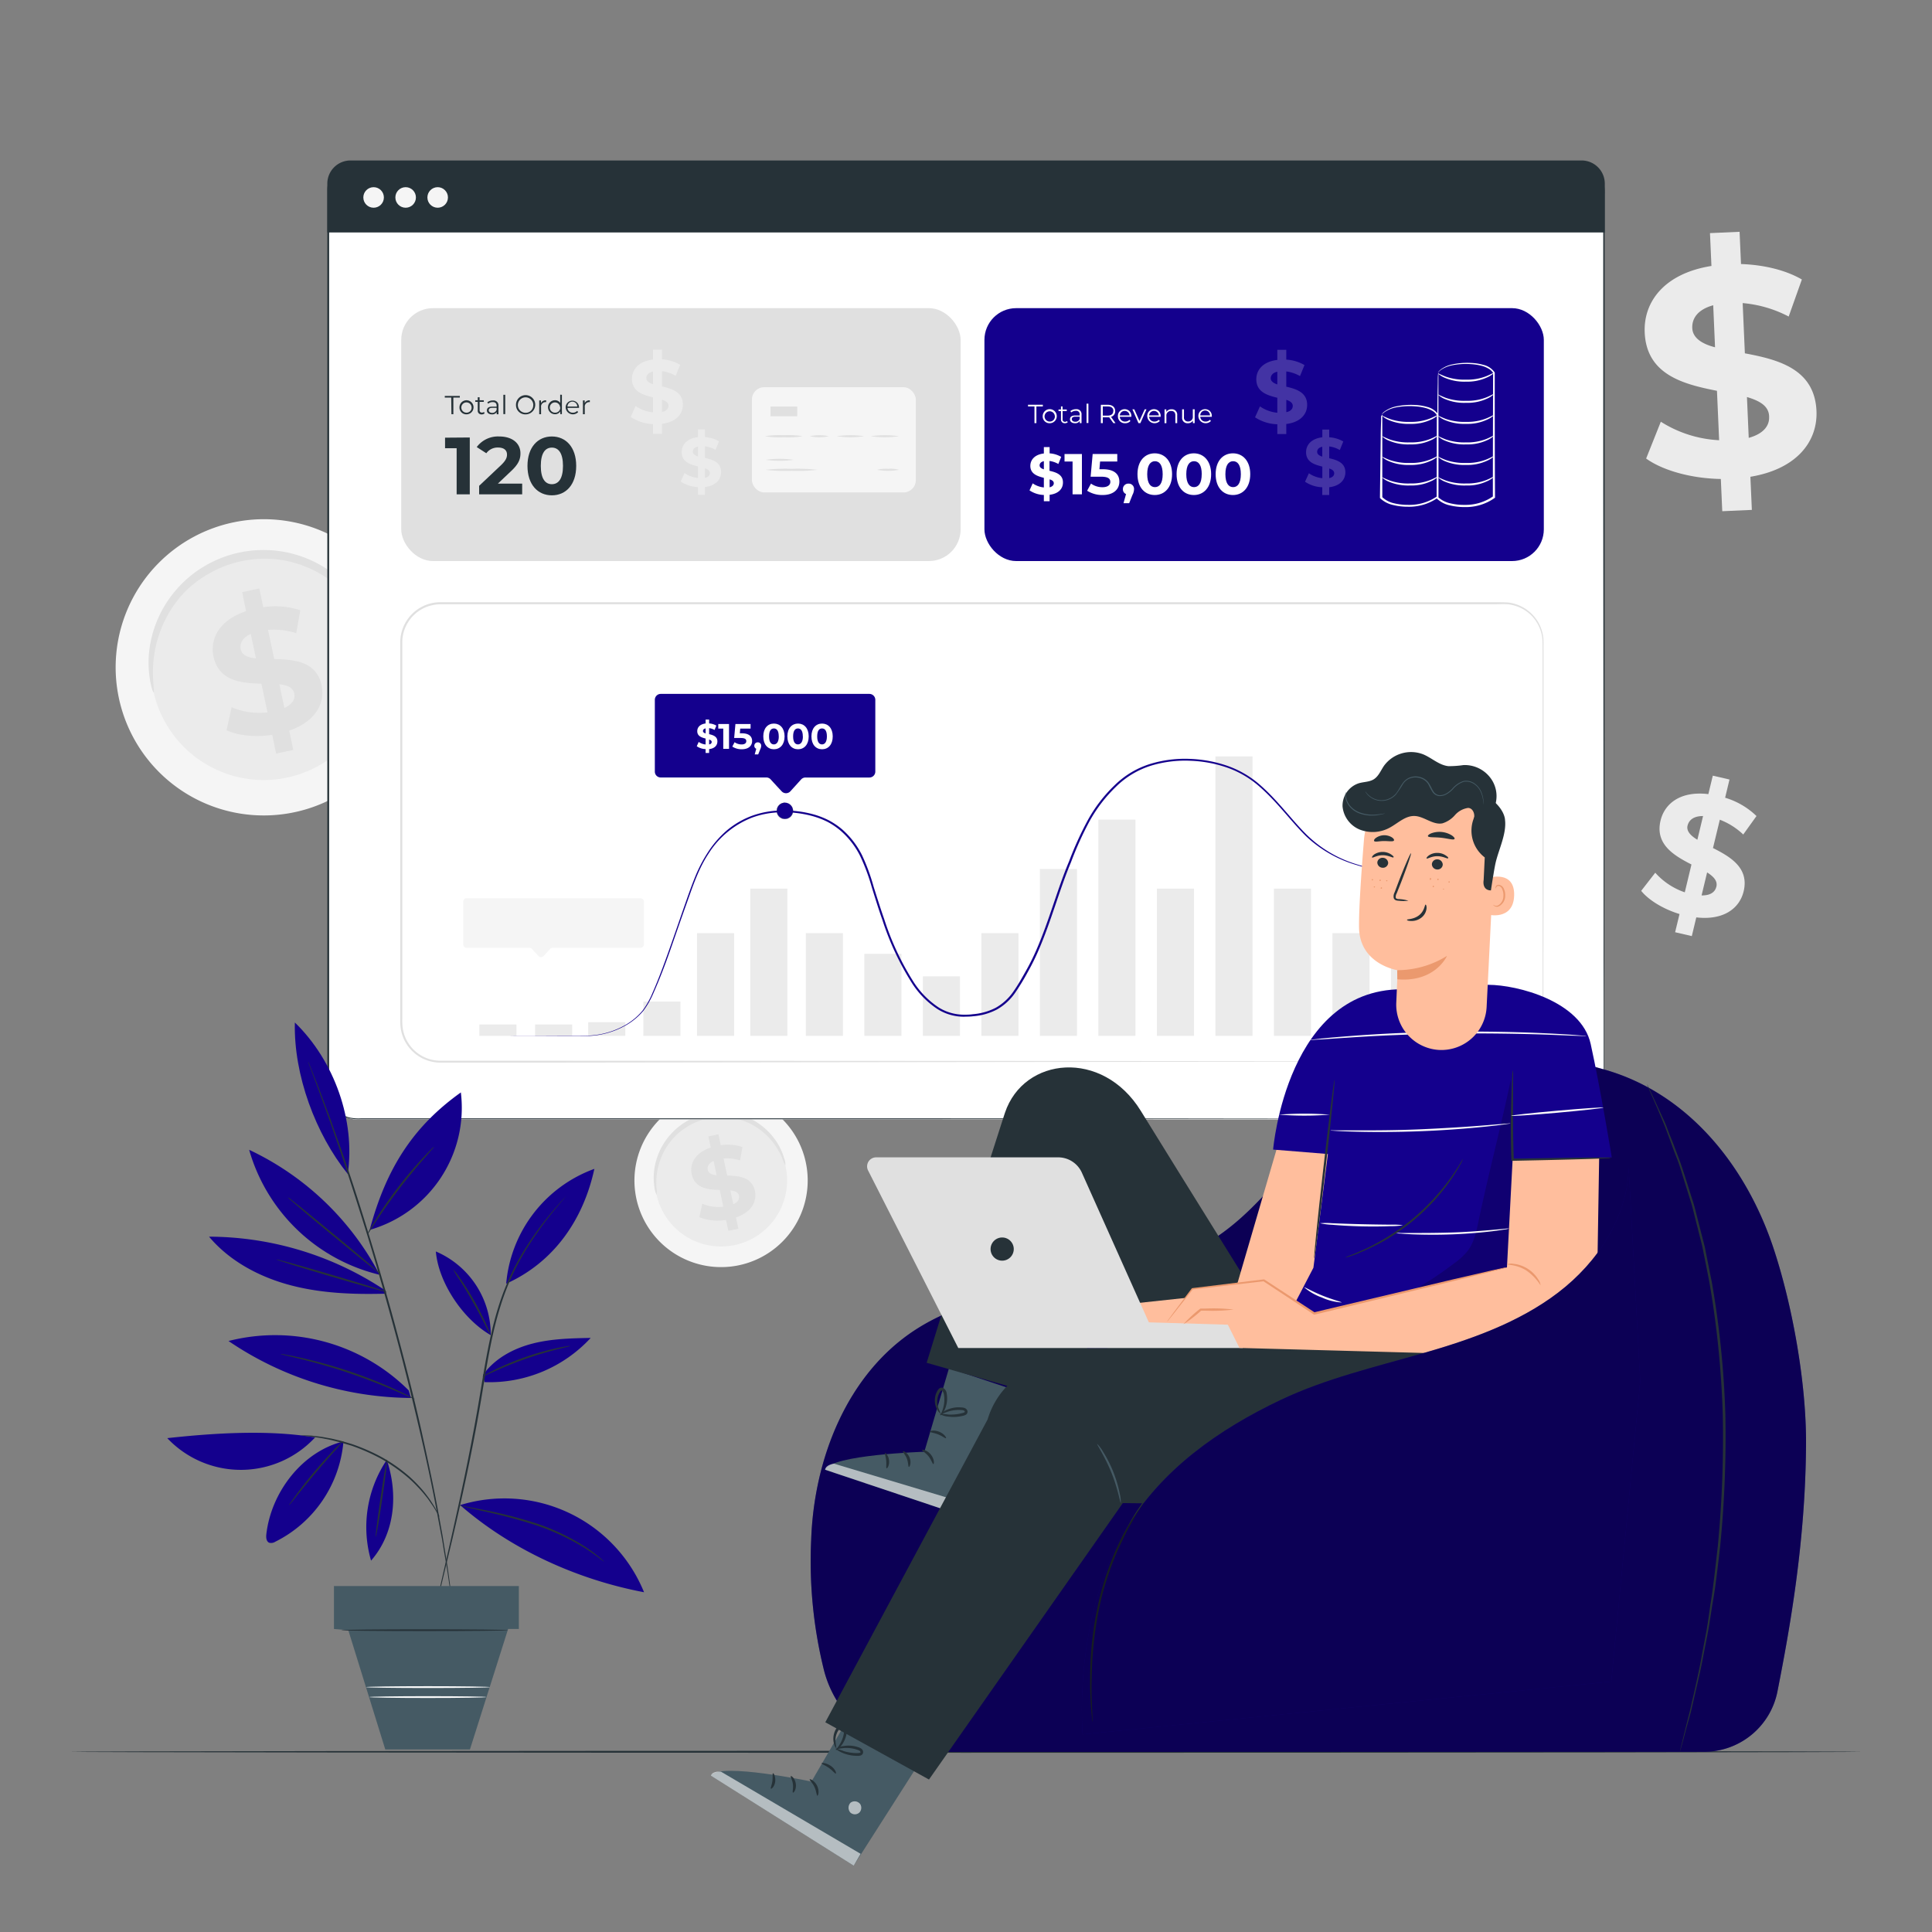 <svg xmlns="http://www.w3.org/2000/svg" viewBox="0 0 500 500"><rect x="0" y="0" width="500" height="500" fill="#808080" stroke="none"/><g id="freepik--background-complete--inject-15"><path d="M105.85,165.21a38.33,38.33,0,1,1-45-30.11A38.29,38.29,0,0,1,105.85,165.21Z" style="fill:#f5f5f5"></path><path d="M96.9,167A29.21,29.21,0,1,1,62.6,144,29.18,29.18,0,0,1,96.9,167Z" style="fill:#ebebeb"></path><path d="M96.71,166.08c-.17,0-.54-1.2-1.43-3.3a31.12,31.12,0,0,0-5-8.13,29.42,29.42,0,0,0-4.82-4.46,29.09,29.09,0,0,0-6.57-3.62A26.58,26.58,0,0,0,75,145.35a28.12,28.12,0,0,0-4.17-.67,27.81,27.81,0,0,0-4.38,0,31.25,31.25,0,0,0-4.45.66,30.43,30.43,0,0,0-4.31,1.35,29.77,29.77,0,0,0-3.92,1.94A28.11,28.11,0,0,0,50.28,151a26.07,26.07,0,0,0-3,2.78A29.29,29.29,0,0,0,43,159.94a30,30,0,0,0-2.38,6.12,30.8,30.8,0,0,0-1,9.51c.11,2.28.32,3.55.15,3.59s-.63-1.17-1-3.5a27.05,27.05,0,0,1,.31-10,29.11,29.11,0,0,1,2.27-6.58,29.61,29.61,0,0,1,4.45-6.67,28.16,28.16,0,0,1,3.12-3.05,27.85,27.85,0,0,1,3.7-2.66,29.76,29.76,0,0,1,4.22-2.13,29.84,29.84,0,0,1,9.45-2.17,30.88,30.88,0,0,1,4.72.07,29.64,29.64,0,0,1,4.49.78,28.59,28.59,0,0,1,4.13,1.38,29.09,29.09,0,0,1,11.85,9,27.13,27.13,0,0,1,4.63,8.83C96.76,164.74,96.84,166.05,96.71,166.08Z" style="fill:#e0e0e0"></path><path d="M74.85,189.08l1.05,5-4.44.94-1-4.84c-4.45.67-9,.19-11.82-1.21l1.3-5.94a18.25,18.25,0,0,0,9.29,1.33l-1.58-7.42c-5.18-.15-11-.63-12.39-7-1-4.71,1.56-9.48,8.42-11.76l-1-4.94,4.44-.94,1,4.84a20.53,20.53,0,0,1,9.6.8l-1.06,5.94a18.66,18.66,0,0,0-7.29-.87l1.6,7.55c5.18.11,11,.61,12.28,6.87C84.18,182,81.65,186.75,74.85,189.08Zm-8.61-18.7-1.34-6.31c-2.24,1-2.9,2.52-2.59,4S64.15,170.17,66.24,170.38Zm9.91,9.09c-.33-1.56-1.79-2.13-3.85-2.39l1.3,6.13C75.72,182.25,76.46,180.89,76.15,179.47Z" style="fill:#e0e0e0"></path><path d="M208.6,301.12a22.42,22.42,0,1,1-26.32-17.61A22.39,22.39,0,0,1,208.6,301.12Z" style="fill:#f5f5f5"></path><path d="M203.37,302.16a17.09,17.09,0,1,1-20.06-13.43A17.06,17.06,0,0,1,203.37,302.16Z" style="fill:#ebebeb"></path><path d="M203.26,301.63a10.17,10.17,0,0,1-.84-1.93,18.21,18.21,0,0,0-2.94-4.75,17.89,17.89,0,0,0-2.82-2.61,17.08,17.08,0,0,0-3.85-2.12,16.09,16.09,0,0,0-2.26-.71,15.14,15.14,0,0,0-2.44-.39,15.61,15.61,0,0,0-2.56,0,18,18,0,0,0-2.61.38,18.94,18.94,0,0,0-2.52.79,16.85,16.85,0,0,0-2.29,1.14,16.37,16.37,0,0,0-3.75,3,16.68,16.68,0,0,0-2.54,3.58,17.73,17.73,0,0,0-1.4,3.58,18.37,18.37,0,0,0-.57,5.56,10.12,10.12,0,0,1,.09,2.1,4.89,4.89,0,0,1-.59-2,15.88,15.88,0,0,1,.17-5.84,17.83,17.83,0,0,1,1.33-3.85,17.49,17.49,0,0,1,2.61-3.9,17.06,17.06,0,0,1,1.82-1.78,17.37,17.37,0,0,1,2.17-1.56,17.69,17.69,0,0,1,2.46-1.24,19,19,0,0,1,2.71-.86,18.44,18.44,0,0,1,2.82-.41,16.91,16.91,0,0,1,2.76,0,17.87,17.87,0,0,1,5.05,1.26,17.78,17.78,0,0,1,4,2.38,17.33,17.33,0,0,1,2.87,2.88,15.76,15.76,0,0,1,2.71,5.17A4.86,4.86,0,0,1,203.26,301.63Z" style="fill:#e0e0e0"></path><path d="M190.47,315.08l.62,2.91-2.6.55-.6-2.83A12.61,12.61,0,0,1,181,315l.75-3.48a10.79,10.79,0,0,0,5.44.78l-.92-4.34c-3-.09-6.46-.37-7.25-4.09-.59-2.75.91-5.54,4.92-6.88l-.61-2.89,2.6-.55.6,2.83a12.06,12.06,0,0,1,5.61.47l-.62,3.47a11.11,11.11,0,0,0-4.26-.51l.93,4.42c3,.07,6.41.36,7.19,4C195.93,311,194.45,313.72,190.47,315.08Zm-5-10.94-.79-3.69c-1.31.61-1.69,1.48-1.51,2.34S184.22,304,185.44,304.14Zm5.8,5.32c-.2-.91-1.05-1.24-2.26-1.4l.77,3.59C191,311.09,191.41,310.29,191.24,309.46Z" style="fill:#e0e0e0"></path><path d="M439,237.42l-1.16,4.84-4.32-1,1.14-4.71c-4.21-1.28-8-3.61-9.92-6l3.64-4.69a18,18,0,0,0,7.64,5.07l1.73-7.2c-4.51-2.32-9.47-5.2-8-11.37,1.1-4.57,5.37-7.7,12.37-6.84l1.15-4.78,4.32,1-1.13,4.71a19.9,19.9,0,0,1,8.12,4.74l-3.43,4.78a18.24,18.24,0,0,0-6.06-3.83l-1.77,7.33c4.52,2.28,9.4,5.14,7.93,11.22C450.17,235.14,446,238.23,439,237.42Zm.28-20.1,1.47-6.13c-2.41,0-3.62,1-4,2.43S437.51,216.26,439.27,217.32Zm4.91,12.18c.37-1.51-.69-2.63-2.39-3.72l-1.43,5.95C442.63,231.77,443.85,230.88,444.18,229.5Z" style="fill:#ebebeb"></path><path d="M453,123.39l.38,8.57-7.66.34-.37-8.34c-7.6-.13-15-2.18-19.33-5.29l3.8-9.53a31,31,0,0,0,15.09,4.79l-.56-12.79c-8.59-1.69-18.21-4.11-18.7-15.06-.36-8.11,5.23-15.34,17.27-17.25l-.38-8.5,7.66-.34.37,8.34c5.76.21,11.42,1.49,15.75,4l-3.41,9.59A31.41,31.41,0,0,0,451,78.44l.57,13c8.59,1.61,18,4,18.53,14.83C470.48,114.25,465,121.4,453,123.39Zm-9.15-33.51L443.38,79c-4,1.1-5.53,3.39-5.42,5.92S440.44,89,443.86,89.88Zm14,17.87c-.11-2.68-2.4-4-5.74-5l.46,10.57C456.36,112.27,458,110.2,457.84,107.75Z" style="fill:#ebebeb"></path></g><g id="freepik--Floor--inject-15"><path d="M482,453.36c0,.14-103.87.26-232,.26s-232-.12-232-.26,103.85-.26,232-.26S482,453.22,482,453.36Z" style="fill:#263238"></path></g><g id="freepik--Screen--inject-15"><rect x="84.94" y="42.03" width="330.17" height="247.68" rx="7.21" style="fill:#fff"></rect><path d="M407.9,289.71a7.24,7.24,0,0,0,5.67-2.83,7.25,7.25,0,0,0,1.49-4.67c0-7.62,0-18.85-.05-33.31,0-28.93-.05-70.79-.09-122.51q0-19.4,0-40.6,0-10.59,0-21.59V50.28a10,10,0,0,0-.22-2.74,7,7,0,0,0-3.2-4.3,6.85,6.85,0,0,0-2.6-.91,26.45,26.45,0,0,0-2.83-.08H314.66l-222.48,0a7,7,0,0,0-6,3.32,6.81,6.81,0,0,0-1,3.36c0,1.21,0,2.45,0,3.67v43.7q0,28.83,0,56.77c0,37.22,0,73.12,0,107.32v12.74c0,2.11,0,4.22,0,6.31,0,1.05,0,2.1,0,3.14a7,7,0,0,0,.7,2.92,7,7,0,0,0,4.51,3.7,11.19,11.19,0,0,0,3,.23h15.33l47.13,0,84.6,0,122.51.08,33.31.05,8.66,0c1.95,0,2.95,0,2.95,0l-2.95,0-8.66,0-33.31,0-122.51.09-84.6,0H93.41a12,12,0,0,1-3.14-.25,7.46,7.46,0,0,1-5.56-7.06v-22.2c0-34.2,0-70.1,0-107.32V52.65c0-1.23,0-2.44,0-3.69a7.43,7.43,0,0,1,1.09-3.61,7.52,7.52,0,0,1,6.4-3.58l222.48,0,50,0H406a23.46,23.46,0,0,1,2.89.08,7.35,7.35,0,0,1,2.76,1,7.42,7.42,0,0,1,3.4,4.56,10.63,10.63,0,0,1,.23,2.85V64.2q0,11,0,21.59,0,21.18,0,40.6c0,51.72-.06,93.58-.08,122.51,0,14.46,0,25.69,0,33.31a7.28,7.28,0,0,1-4.38,6.93,7.66,7.66,0,0,1-2.14.55Z" style="fill:#263238"></path><rect x="254.77" y="79.75" width="144.77" height="65.45" rx="8.21" style="fill:#14008D"></rect><g style="opacity:0.2"><path d="M332.89,109.73v2.6h-2.32V109.8A11.08,11.08,0,0,1,324.8,108l1.28-2.83a9.36,9.36,0,0,0,4.49,1.65v-3.88c-2.57-.62-5.44-1.48-5.44-4.79,0-2.46,1.78-4.57,5.44-5V90.54h2.32v2.53a10.54,10.54,0,0,1,4.71,1.41l-1.16,2.85a9.58,9.58,0,0,0-3.55-1.2v3.94c2.57.6,5.4,1.46,5.4,4.72C338.29,107.21,336.53,109.29,332.89,109.73Zm-2.32-10.24V96.2c-1.23.27-1.71,1-1.71,1.71S329.55,99.16,330.57,99.49Zm4,5.58c0-.81-.67-1.25-1.67-1.6v3.2C334.05,106.42,334.56,105.81,334.56,105.07Z" style="fill:#fff"></path></g><g style="opacity:0.2"><path d="M344,126.1v2h-1.8v-2a8.51,8.51,0,0,1-4.46-1.43l1-2.19a7.25,7.25,0,0,0,3.48,1.27v-3c-2-.49-4.21-1.15-4.21-3.72,0-1.9,1.38-3.53,4.21-3.86v-2H344v2a8,8,0,0,1,3.64,1.09l-.9,2.21a7.14,7.14,0,0,0-2.74-.93v3.05c2,.46,4.18,1.13,4.18,3.66C348.18,124.14,346.82,125.76,344,126.1Zm-1.8-7.93v-2.55c-.95.21-1.32.73-1.32,1.33S341.41,117.92,342.2,118.17Zm3.09,4.32c0-.63-.52-1-1.29-1.24v2.48C344.9,123.53,345.29,123.07,345.29,122.49Z" style="fill:#fff"></path></g><path d="M357.74,107.33a1.86,1.86,0,0,1,0,.41c0,.31,0,.7,0,1.18,0,1.08,0,2.56,0,4.41v15.49l0-.15a6.45,6.45,0,0,0,3,1.57,15.68,15.68,0,0,0,3.73.42,12.51,12.51,0,0,0,7.47-2.23l-.09.2v0c0-7.93,0-15.27,0-21.28l0,.08a3.23,3.23,0,0,0-1.15-1.11,7.83,7.83,0,0,0-1.49-.65,13.59,13.59,0,0,0-3-.51,18.72,18.72,0,0,0-4.92.27,8.09,8.09,0,0,0-2.9,1.17,6.25,6.25,0,0,0-.63.54c-.12.14-.18.22-.19.21a2.26,2.26,0,0,1,.74-.85,7.76,7.76,0,0,1,2.93-1.31,18.77,18.77,0,0,1,5-.38,13.48,13.48,0,0,1,3.08.49,4.83,4.83,0,0,1,2.91,2l0,0v0c0,6,0,13.35,0,21.28v.14l-.09.07a12.88,12.88,0,0,1-7.81,2.35,15.32,15.32,0,0,1-3.85-.46,6.88,6.88,0,0,1-3.3-1.75l-.05-.05v-.1c.08-6.32.15-11.68.2-15.53,0-1.84.07-3.32.1-4.4,0-.47,0-.85,0-1.15A2.38,2.38,0,0,1,357.74,107.33Z" style="fill:#fff"></path><path d="M372.2,107.37a6.16,6.16,0,0,1-1.9,1.25,12,12,0,0,1-5.37,1.08,12.89,12.89,0,0,1-5.4-.94,6.14,6.14,0,0,1-1.93-1.2c0-.08.79.37,2.07.86a14.56,14.56,0,0,0,5.26.76,13.27,13.27,0,0,0,5.22-.9C371.42,107.76,372.15,107.29,372.2,107.37Z" style="fill:#fff"></path><path d="M372.2,112.68a6.06,6.06,0,0,1-1.9,1.26,12,12,0,0,1-5.37,1.07,12.73,12.73,0,0,1-5.4-.94,5.74,5.74,0,0,1-1.93-1.2c0-.08.79.37,2.07.86a14.56,14.56,0,0,0,5.26.76,13.29,13.29,0,0,0,5.22-.89C371.42,113.07,372.15,112.61,372.2,112.68Z" style="fill:#fff"></path><path d="M372.2,118a6.16,6.16,0,0,1-1.9,1.25,12.08,12.08,0,0,1-5.37,1.08,12.89,12.89,0,0,1-5.4-.94,6.14,6.14,0,0,1-1.93-1.2c0-.08.79.37,2.07.86a14.78,14.78,0,0,0,5.26.76,13.27,13.27,0,0,0,5.22-.9C371.42,118.39,372.15,117.92,372.2,118Z" style="fill:#fff"></path><path d="M372.2,123.31a6,6,0,0,1-1.9,1.25,11.81,11.81,0,0,1-5.37,1.08,12.89,12.89,0,0,1-5.4-.94,5.93,5.93,0,0,1-1.93-1.2c0-.08.79.37,2.07.86a14.56,14.56,0,0,0,5.26.76,13.47,13.47,0,0,0,5.22-.89C371.42,123.7,372.15,123.24,372.2,123.31Z" style="fill:#fff"></path><path d="M372.26,96.44a2.69,2.69,0,0,1,0,.62q0,.68,0,1.8c0,1.61,0,3.88,0,6.71v23.25l-.06-.15a6.67,6.67,0,0,0,3.11,1.58,14.9,14.9,0,0,0,3.74.41,12.46,12.46,0,0,0,7.39-2.23l-.09.2v0c0-12.42.05-23.73.06-32.17l0,.07a3.09,3.09,0,0,0-1.19-1.13,6.93,6.93,0,0,0-1.51-.66,13.91,13.91,0,0,0-3-.5,18.11,18.11,0,0,0-4.92.3,7.82,7.82,0,0,0-2.86,1.18,3.91,3.91,0,0,0-.6.53c-.13.13-.18.21-.19.21s0-.1.14-.25a3.59,3.59,0,0,1,.59-.58,7.42,7.42,0,0,1,2.87-1.3,18.14,18.14,0,0,1,5-.4,13.61,13.61,0,0,1,3.1.48,4.89,4.89,0,0,1,3,2v.08c0,8.44,0,19.75.07,32.17v.14l-.09.07a12.94,12.94,0,0,1-7.73,2.36,16.12,16.12,0,0,1-3.87-.44,6.93,6.93,0,0,1-3.37-1.77l-.05-.06v-.1c.08-9.42.15-17.51.2-23.29,0-2.83.08-5.09.1-6.7,0-.74,0-1.33.05-1.78A3.28,3.28,0,0,1,372.26,96.44Z" style="fill:#fff"></path><path d="M386.72,107.37a6.16,6.16,0,0,1-1.9,1.25,11.92,11.92,0,0,1-5.37,1.08,12.89,12.89,0,0,1-5.4-.94,6.14,6.14,0,0,1-1.93-1.2c0-.08.79.37,2.07.86a14.56,14.56,0,0,0,5.26.76,13.27,13.27,0,0,0,5.22-.9C385.94,107.76,386.67,107.29,386.72,107.37Z" style="fill:#fff"></path><path d="M386.72,112.68a6.06,6.06,0,0,1-1.9,1.26,11.92,11.92,0,0,1-5.37,1.07,12.73,12.73,0,0,1-5.4-.94,5.74,5.74,0,0,1-1.93-1.2c0-.08.79.37,2.07.86a14.56,14.56,0,0,0,5.26.76,13.29,13.29,0,0,0,5.22-.89C385.94,113.07,386.67,112.61,386.72,112.68Z" style="fill:#fff"></path><path d="M386.72,101.92a6.06,6.06,0,0,1-1.9,1.26,11.92,11.92,0,0,1-5.37,1.07,12.73,12.73,0,0,1-5.4-.94,5.93,5.93,0,0,1-1.93-1.2c0-.08.79.37,2.07.86a14.56,14.56,0,0,0,5.26.76,13.29,13.29,0,0,0,5.22-.89C385.94,102.31,386.67,101.85,386.72,101.92Z" style="fill:#fff"></path><path d="M386.72,96.44a6.16,6.16,0,0,1-1.9,1.25,12.05,12.05,0,0,1-5.37,1.08,12.89,12.89,0,0,1-5.4-.94,6.14,6.14,0,0,1-1.93-1.2c0-.08.79.36,2.07.85a14.54,14.54,0,0,0,5.26.77,13.27,13.27,0,0,0,5.22-.9C385.94,96.83,386.67,96.36,386.72,96.44Z" style="fill:#fff"></path><path d="M386.72,118a6.16,6.16,0,0,1-1.9,1.25,12.05,12.05,0,0,1-5.37,1.08,12.89,12.89,0,0,1-5.4-.94,6.14,6.14,0,0,1-1.93-1.2c0-.08.79.37,2.07.86a14.78,14.78,0,0,0,5.26.76,13.27,13.27,0,0,0,5.22-.9C385.94,118.39,386.67,117.92,386.72,118Z" style="fill:#fff"></path><path d="M386.72,123.31a6,6,0,0,1-1.9,1.25,11.78,11.78,0,0,1-5.37,1.08,12.89,12.89,0,0,1-5.4-.94,5.93,5.93,0,0,1-1.93-1.2c0-.08.79.37,2.07.86a14.56,14.56,0,0,0,5.26.76,13.47,13.47,0,0,0,5.22-.89C385.94,123.7,386.67,123.24,386.72,123.31Z" style="fill:#fff"></path><rect x="103.84" y="79.75" width="144.77" height="65.45" rx="8.22" style="fill:#e0e0e0"></rect><path d="M171.32,109.68v2.6H169v-2.53a11,11,0,0,1-5.77-1.85l1.27-2.83a9.33,9.33,0,0,0,4.5,1.64v-3.87c-2.57-.62-5.45-1.48-5.45-4.79,0-2.46,1.79-4.57,5.45-5V90.49h2.32V93a10.46,10.46,0,0,1,4.7,1.41l-1.16,2.85a9.3,9.3,0,0,0-3.54-1.2V100c2.57.6,5.4,1.46,5.4,4.72C176.72,107.16,175,109.24,171.32,109.68ZM169,99.44V96.15c-1.23.27-1.72.95-1.72,1.71S168,99.11,169,99.44Zm4,5.58c0-.81-.68-1.25-1.67-1.6v3.2C172.48,106.37,173,105.76,173,105Z" style="fill:#ebebeb"></path><path d="M182.43,126.05v2h-1.8v-2a8.55,8.55,0,0,1-4.47-1.43l1-2.19a7.25,7.25,0,0,0,3.48,1.27v-3c-2-.48-4.22-1.14-4.22-3.71,0-1.9,1.39-3.53,4.22-3.86v-2h1.8v2a8,8,0,0,1,3.64,1.09l-.9,2.21a7.19,7.19,0,0,0-2.74-.93v3c2,.46,4.18,1.13,4.18,3.66C186.61,124.09,185.24,125.71,182.43,126.05Zm-1.8-7.93v-2.55c-.95.21-1.33.73-1.33,1.33S179.84,117.87,180.63,118.12Zm3.09,4.32c0-.63-.52-1-1.29-1.24v2.48C183.32,123.48,183.72,123,183.72,122.44Z" style="fill:#ebebeb"></path><path d="M116.78,102.89h-1.67v-.43H119v.43h-1.67v4.31h-.5Z" style="fill:#263238"></path><path d="M118.91,105.42a1.82,1.82,0,1,1,1.82,1.81A1.76,1.76,0,0,1,118.91,105.42Zm3.14,0a1.33,1.33,0,1,0-1.32,1.38A1.3,1.3,0,0,0,122.05,105.42Z" style="fill:#263238"></path><path d="M125.4,107a1.16,1.16,0,0,1-.76.25.94.94,0,0,1-1-1V104H123v-.41h.64v-.78h.48v.78h1.09V104h-1.09v2.13a.57.57,0,0,0,.62.65.83.83,0,0,0,.53-.18Z" style="fill:#263238"></path><path d="M129,105v2.21h-.46v-.56a1.34,1.34,0,0,1-1.23.59c-.8,0-1.3-.42-1.3-1s.35-1,1.38-1h1.13V105c0-.61-.35-.94-1-.94a1.81,1.81,0,0,0-1.19.42l-.21-.36a2.22,2.22,0,0,1,1.45-.48A1.26,1.26,0,0,1,129,105Zm-.48,1.14v-.59h-1.12c-.69,0-.91.28-.91.64s.33.67.9.67A1.15,1.15,0,0,0,128.48,106.13Z" style="fill:#263238"></path><path d="M130.27,102.17h.48v5h-.48Z" style="fill:#263238"></path><path d="M133.54,104.83a2.49,2.49,0,1,1,2.5,2.41A2.39,2.39,0,0,1,133.54,104.83Zm4.48,0a2,2,0,1,0-2,2A1.93,1.93,0,0,0,138,104.83Z" style="fill:#263238"></path><path d="M141.34,103.61v.46h-.11a1.15,1.15,0,0,0-1.2,1.31v1.82h-.48v-3.57H140v.7A1.33,1.33,0,0,1,141.34,103.61Z" style="fill:#263238"></path><path d="M145.42,102.17v5H145v-.71a1.54,1.54,0,0,1-1.37.74,1.81,1.81,0,0,1,0-3.62,1.54,1.54,0,0,1,1.35.7v-2.14Zm-.47,3.25a1.33,1.33,0,1,0-1.32,1.38A1.3,1.3,0,0,0,145,105.42Z" style="fill:#263238"></path><path d="M149.87,105.56h-3a1.31,1.31,0,0,0,1.4,1.24,1.41,1.41,0,0,0,1.09-.46l.27.31a1.88,1.88,0,0,1-3.24-1.23,1.73,1.73,0,1,1,3.46,0Zm-3-.35h2.52a1.26,1.26,0,0,0-2.52,0Z" style="fill:#263238"></path><path d="M152.65,103.61v.46h-.11a1.15,1.15,0,0,0-1.2,1.31v1.82h-.48v-3.57h.46v.7A1.33,1.33,0,0,1,152.65,103.61Z" style="fill:#263238"></path><path d="M121.58,113.22v14.71h-3.4V116h-3v-2.73Z" style="fill:#263238"></path><path d="M135.14,125.16v2.77H124v-2.2l5.68-5.36c1.3-1.25,1.53-2,1.53-2.72,0-1.15-.8-1.83-2.35-1.83a3.61,3.61,0,0,0-3,1.48l-2.48-1.6a6.84,6.84,0,0,1,5.84-2.74c3.28,0,5.47,1.69,5.47,4.36,0,1.43-.4,2.73-2.46,4.64l-3.38,3.2Z" style="fill:#263238"></path><path d="M136.51,120.58c0-4.86,2.69-7.62,6.31-7.62s6.3,2.76,6.3,7.62-2.67,7.61-6.3,7.61S136.51,125.43,136.51,120.58Zm9.19,0c0-3.35-1.18-4.74-2.88-4.74s-2.86,1.39-2.86,4.74,1.17,4.73,2.86,4.73S145.7,123.92,145.7,120.58Z" style="fill:#263238"></path><rect x="194.6" y="100.21" width="42.41" height="27.23" rx="3.17" style="fill:#f5f5f5"></rect><rect x="199.41" y="105.22" width="6.91" height="2.51" style="fill:#e0e0e0"></rect><path d="M207.76,112.89a22.32,22.32,0,0,1-4.89.27,22.45,22.45,0,0,1-4.9-.27,23.66,23.66,0,0,1,4.9-.26A23.52,23.52,0,0,1,207.76,112.89Z" style="fill:#e0e0e0"></path><path d="M214.46,112.89a11.21,11.21,0,0,1-4.89,0,11.63,11.63,0,0,1,4.89,0Z" style="fill:#e0e0e0"></path><path d="M232.67,112.89a24.87,24.87,0,0,1-7.31,0,25.82,25.82,0,0,1,7.31,0Z" style="fill:#e0e0e0"></path><path d="M223.63,112.89a23.21,23.21,0,0,1-7.06,0,24.09,24.09,0,0,1,7.06,0Z" style="fill:#e0e0e0"></path><path d="M205.39,119a25.26,25.26,0,0,1-7.23,0,25.26,25.26,0,0,1,7.23,0Z" style="fill:#e0e0e0"></path><path d="M211.53,121.59a42.37,42.37,0,0,1-6.69.26,42.19,42.19,0,0,1-6.68-.26,43.67,43.67,0,0,1,6.68-.26A43.86,43.86,0,0,1,211.53,121.59Z" style="fill:#e0e0e0"></path><path d="M232.67,121.59a15.48,15.48,0,0,1-5.65,0,8,8,0,0,1,2.82-.26A8,8,0,0,1,232.67,121.59Z" style="fill:#e0e0e0"></path><path d="M267.72,105.19h-1.67v-.44h3.84v.44h-1.67v4.31h-.5Z" style="fill:#fff"></path><path d="M269.85,107.71a1.82,1.82,0,1,1,1.82,1.82A1.76,1.76,0,0,1,269.85,107.71Zm3.14,0a1.33,1.33,0,1,0-1.32,1.39A1.3,1.3,0,0,0,273,107.71Z" style="fill:#fff"></path><path d="M276.33,109.28a1.13,1.13,0,0,1-.75.25.94.94,0,0,1-1-1v-2.15h-.64v-.41h.64v-.78H275v.78h1.08v.41H275v2.13a.57.57,0,0,0,.62.65.74.74,0,0,0,.52-.19Z" style="fill:#fff"></path><path d="M279.9,107.29v2.21h-.46v-.56a1.34,1.34,0,0,1-1.23.59c-.81,0-1.3-.42-1.3-1s.35-1,1.37-1h1.14v-.21a.88.88,0,0,0-1-1,1.85,1.85,0,0,0-1.19.42l-.22-.35a2.25,2.25,0,0,1,1.45-.49A1.28,1.28,0,0,1,279.9,107.29Zm-.48,1.14v-.59H278.3c-.69,0-.92.27-.92.64s.33.67.9.67A1.15,1.15,0,0,0,279.42,108.43Z" style="fill:#fff"></path><path d="M281.2,104.47h.48v5h-.48Z" style="fill:#fff"></path><path d="M288.14,109.5,287.06,108l-.38,0H285.4v1.51h-.5v-4.75h1.78c1.2,0,1.93.61,1.93,1.63a1.47,1.47,0,0,1-1.08,1.49l1.16,1.63Zm0-3.12c0-.76-.5-1.19-1.45-1.19H285.4v2.37h1.26C287.61,107.56,288.11,107.12,288.11,106.38Z" style="fill:#fff"></path><path d="M292.8,107.86h-3a1.31,1.31,0,0,0,1.4,1.24,1.41,1.41,0,0,0,1.09-.46l.27.31a1.74,1.74,0,0,1-1.37.58,1.77,1.77,0,0,1-1.87-1.82,1.72,1.72,0,0,1,1.74-1.81,1.7,1.7,0,0,1,1.73,1.81S292.8,107.81,292.8,107.86Zm-3-.36h2.53a1.27,1.27,0,0,0-2.53,0Z" style="fill:#fff"></path><path d="M296.71,105.93l-1.58,3.57h-.5l-1.57-3.57h.5l1.33,3,1.35-3Z" style="fill:#fff"></path><path d="M300.39,107.86h-3a1.32,1.32,0,0,0,1.4,1.24,1.39,1.39,0,0,0,1.09-.46l.28.31a1.89,1.89,0,0,1-3.25-1.24,1.72,1.72,0,0,1,1.74-1.81,1.7,1.7,0,0,1,1.73,1.81S300.39,107.81,300.39,107.86Zm-3-.36h2.53a1.27,1.27,0,0,0-2.53,0Z" style="fill:#fff"></path><path d="M304.66,107.43v2.07h-.48v-2c0-.76-.39-1.14-1.07-1.14a1.17,1.17,0,0,0-1.25,1.29v1.87h-.48v-3.57h.46v.66a1.52,1.52,0,0,1,1.36-.69A1.37,1.37,0,0,1,304.66,107.43Z" style="fill:#fff"></path><path d="M309.18,105.93v3.57h-.46v-.65a1.43,1.43,0,0,1-1.28.68,1.38,1.38,0,0,1-1.51-1.53v-2.07h.48v2a1,1,0,0,0,1.07,1.15,1.17,1.17,0,0,0,1.22-1.3v-1.87Z" style="fill:#fff"></path><path d="M313.63,107.86h-3a1.31,1.31,0,0,0,1.4,1.24,1.41,1.41,0,0,0,1.09-.46l.27.31a1.89,1.89,0,0,1-3.25-1.24,1.72,1.72,0,0,1,1.75-1.81,1.69,1.69,0,0,1,1.72,1.81Zm-3-.36h2.52a1.26,1.26,0,0,0-2.52,0Z" style="fill:#fff"></path><path d="M271.64,128.05v1.67h-1.49V128.1a7.09,7.09,0,0,1-3.71-1.19l.82-1.82a6.13,6.13,0,0,0,2.89,1.06v-2.49c-1.65-.41-3.5-1-3.5-3.09,0-1.58,1.15-2.94,3.5-3.21v-1.65h1.49v1.62a6.78,6.78,0,0,1,3,.91l-.74,1.84a6.23,6.23,0,0,0-2.29-.78v2.54c1.66.38,3.48.94,3.48,3C275.12,126.43,274,127.77,271.64,128.05Zm-1.49-6.59v-2.11c-.79.18-1.1.61-1.1,1.1S269.5,121.26,270.15,121.46Zm2.57,3.6c0-.52-.43-.81-1.08-1v2.06C272.39,125.92,272.72,125.53,272.72,125.06Z" style="fill:#fff"></path><path d="M280,117.5v10.43h-2.42v-8.49h-2.08V117.5Z" style="fill:#fff"></path><path d="M289.69,124.65c0,1.85-1.36,3.46-4.34,3.46a7.28,7.28,0,0,1-4-1.11l1-1.85a5,5,0,0,0,3,.94c1.21,0,2-.51,2-1.36s-.54-1.36-2.43-1.36h-2.67l.53-5.87h6.37v1.94H284.7l-.17,2h.85C288.47,121.42,289.69,122.81,289.69,124.65Z" style="fill:#fff"></path><path d="M293.49,126.59a3.39,3.39,0,0,1-.41,1.49l-.85,2.15h-1.47l.66-2.37a1.29,1.29,0,0,1-.81-1.27,1.39,1.39,0,0,1,1.45-1.43A1.37,1.37,0,0,1,293.49,126.59Z" style="fill:#fff"></path><path d="M294.38,122.72c0-3.45,1.91-5.4,4.47-5.4s4.48,2,4.48,5.4-1.9,5.39-4.48,5.39S294.38,126.16,294.38,122.72Zm6.52,0c0-2.37-.84-3.36-2-3.36s-2,1-2,3.36.83,3.35,2,3.35S300.9,125.09,300.9,122.72Z" style="fill:#fff"></path><path d="M304.5,122.72c0-3.45,1.91-5.4,4.47-5.4s4.47,2,4.47,5.4-1.89,5.39-4.47,5.39S304.5,126.16,304.5,122.72Zm6.51,0c0-2.37-.83-3.36-2-3.36s-2,1-2,3.36.84,3.35,2,3.35S311,125.09,311,122.72Z" style="fill:#fff"></path><path d="M314.61,122.72c0-3.45,1.91-5.4,4.48-5.4s4.47,2,4.47,5.4-1.89,5.39-4.47,5.39S314.61,126.16,314.61,122.72Zm6.52,0c0-2.37-.83-3.36-2-3.36s-2,1-2,3.36.84,3.35,2,3.35S321.13,125.09,321.13,122.72Z" style="fill:#fff"></path><path d="M389.14,274.77l.53,0a10.08,10.08,0,0,0,1.54-.2,10,10,0,0,0,8-9.35c.06-.91,0-1.86,0-2.85q0-5.93,0-13.63c0-10.26,0-22.81,0-37.38q0-10.92,0-23.34,0-6.19,0-12.74,0-3.27,0-6.63c0-1.11,0-2.25-.05-3.35a10.11,10.11,0,0,0-.9-3.22,9.84,9.84,0,0,0-4.71-4.75,10.11,10.11,0,0,0-3.32-.94c-1.16-.09-2.37,0-3.56,0H340.65l-68.86,0-157.78,0a10.05,10.05,0,0,0-4.89,1.28,9.93,9.93,0,0,0-3.6,3.51,9.79,9.79,0,0,0-1.41,4.82c0,1.72,0,3.46,0,5.18q0,10.36,0,20.59V263.7a15.23,15.23,0,0,0,.11,2.35,9.72,9.72,0,0,0,1.71,4.28,9.8,9.8,0,0,0,7.86,4.18h27.77l128.87.06,86.88.08,23.62.05,6.14,0,2.09,0-2.09,0-6.14,0-23.62.05-86.88.08L141.54,275H113.76a10.32,10.32,0,0,1-4.64-1.2,10.53,10.53,0,0,1-3.62-3.18,10.17,10.17,0,0,1-1.79-4.5,14.07,14.07,0,0,1-.12-2.42v-2.4q0-4.82,0-9.67V171.16c0-1.73,0-3.45,0-5.2a10.27,10.27,0,0,1,1.48-5.06,10.42,10.42,0,0,1,8.94-5.05l157.78,0,68.86,0h45.92c1.2,0,2.38,0,3.59.06a10.42,10.42,0,0,1,8.34,5.91,10.58,10.58,0,0,1,.92,3.34c.09,1.16,0,2.27.05,3.39v6.63q0,6.54,0,12.74,0,12.41,0,23.34c0,14.57,0,27.12-.05,37.38q0,7.7,0,13.63c0,1,0,1.94,0,2.85a10.54,10.54,0,0,1-.48,2.58,10.39,10.39,0,0,1-2.32,3.88,10.29,10.29,0,0,1-5.31,2.94,11.38,11.38,0,0,1-1.56.18Z" style="fill:#e0e0e0"></path><rect x="194.17" y="229.97" width="9.6" height="38.11" style="fill:#ebebeb"></rect><rect x="208.55" y="241.5" width="9.6" height="26.58" style="fill:#ebebeb"></rect><rect x="180.39" y="241.5" width="9.6" height="26.58" style="fill:#ebebeb"></rect><rect x="152.23" y="264.54" width="9.6" height="3.54" style="fill:#ebebeb"></rect><rect x="166.5" y="259.2" width="9.6" height="8.88" style="fill:#ebebeb"></rect><rect x="138.48" y="265.13" width="9.6" height="2.95" style="fill:#ebebeb"></rect><rect x="124.06" y="265.13" width="9.6" height="2.95" style="fill:#ebebeb"></rect><rect x="223.69" y="246.85" width="9.6" height="21.23" style="fill:#ebebeb"></rect><rect x="238.84" y="252.68" width="9.6" height="15.4" style="fill:#ebebeb"></rect><rect x="253.98" y="241.5" width="9.6" height="26.58" style="fill:#ebebeb"></rect><rect x="269.12" y="224.9" width="9.6" height="43.18" style="fill:#ebebeb"></rect><rect x="284.26" y="212.12" width="9.6" height="55.96" style="fill:#ebebeb"></rect><rect x="299.41" y="229.97" width="9.6" height="38.11" style="fill:#ebebeb"></rect><rect x="314.55" y="195.76" width="9.6" height="72.32" style="fill:#ebebeb"></rect><rect x="329.69" y="229.97" width="9.6" height="38.11" style="fill:#ebebeb"></rect><rect x="344.83" y="241.5" width="9.6" height="26.58" style="fill:#ebebeb"></rect><rect x="359.98" y="246.49" width="9.6" height="21.59" style="fill:#ebebeb"></rect><rect x="375.12" y="252.68" width="9.6" height="15.4" style="fill:#ebebeb"></rect><path d="M132,268.08l.94,0,2.77,0,10.64,0H150a29.07,29.07,0,0,0,4-.21,20.75,20.75,0,0,0,8.5-3,16.36,16.36,0,0,0,3.78-3.31,21.37,21.37,0,0,0,2.62-4.68c1.5-3.4,2.86-7.09,4.25-11s2.78-8,4.27-12.25c.75-2.13,1.51-4.3,2.39-6.48a37.58,37.58,0,0,1,3.28-6.4A26.32,26.32,0,0,1,188,215a22,22,0,0,1,6.63-3.88,23.23,23.23,0,0,1,7.8-1.37,28.93,28.93,0,0,1,8.07,1,21.27,21.27,0,0,1,3.88,1.49,19.55,19.55,0,0,1,3.51,2.35,21.87,21.87,0,0,1,5.21,6.75,51.44,51.44,0,0,1,3,8.16c.88,2.78,1.76,5.59,2.74,8.39a70.48,70.48,0,0,0,7.65,16.32,22.38,22.38,0,0,0,6.38,6.48,12.27,12.27,0,0,0,4.24,1.68,12.52,12.52,0,0,0,2.29.23c.78,0,1.56,0,2.33-.12a15.61,15.61,0,0,0,6-1.69,13.85,13.85,0,0,0,4.55-4.2c1.21-1.71,2.22-3.55,3.25-5.36a60,60,0,0,0,2.76-5.57c3.28-7.57,5.32-15.46,8.38-22.74a85.89,85.89,0,0,1,4.83-10.62,37.65,37.65,0,0,1,6.88-9,23.43,23.43,0,0,1,4.37-3.4,23,23,0,0,1,5-2.22,30.86,30.86,0,0,1,10.43-1.27,33.27,33.27,0,0,1,9.87,1.93,25.6,25.6,0,0,1,8.2,4.93c4.69,4.14,8.09,9,12,12.84a31.54,31.54,0,0,0,13,7.61,54.08,54.08,0,0,0,12.47,2.38h0l17.57.06,4.53,0c1,0,1.54,0,1.54,0l-1.54,0-4.53,0-17.57.06h0a54.08,54.08,0,0,1-12.56-2.33A32,32,0,0,1,338,216.4c-3.92-3.87-7.34-8.71-12-12.79a25.37,25.37,0,0,0-8.09-4.84,32.44,32.44,0,0,0-9.74-1.88,30.37,30.37,0,0,0-10.27,1.26,22.5,22.5,0,0,0-9.15,5.52,37.75,37.75,0,0,0-6.79,8.88,85.9,85.9,0,0,0-4.78,10.57c-3.05,7.26-5.08,15.13-8.38,22.76a59.54,59.54,0,0,1-2.77,5.61,60.51,60.51,0,0,1-3.29,5.41,14.27,14.27,0,0,1-4.72,4.35,15.93,15.93,0,0,1-6.23,1.76c-.79.11-1.59.08-2.38.12a12.83,12.83,0,0,1-2.39-.24,12.7,12.7,0,0,1-4.41-1.75,22.7,22.7,0,0,1-6.54-6.63,71.26,71.26,0,0,1-7.71-16.44c-1-2.81-1.86-5.63-2.73-8.41a51.79,51.79,0,0,0-3-8.08,21.23,21.23,0,0,0-5.09-6.6,18.55,18.55,0,0,0-3.41-2.3,21,21,0,0,0-3.79-1.46,28.24,28.24,0,0,0-7.94-1,22.77,22.77,0,0,0-7.64,1.33,23.34,23.34,0,0,0-11.34,9.29c-2.66,4-4.13,8.55-5.65,12.78s-2.93,8.35-4.3,12.25-2.78,7.58-4.3,11a21.93,21.93,0,0,1-2.68,4.74,16.76,16.76,0,0,1-3.87,3.36,21.15,21.15,0,0,1-8.61,3,28.25,28.25,0,0,1-4,.18H146.3l-10.64-.05-2.77,0C132.27,268.1,132,268.08,132,268.08Z" style="fill:#14008D"></path><path d="M225,179.58H171a1.53,1.53,0,0,0-1.53,1.53v18.57a1.52,1.52,0,0,0,1.53,1.53h27.32a1.52,1.52,0,0,1,1.13.5c.86.95,2,2.18,2.84,3.08a1.54,1.54,0,0,0,2.26,0l2.78-3.07a1.52,1.52,0,0,1,1.13-.5H225a1.53,1.53,0,0,0,1.53-1.53V181.11A1.54,1.54,0,0,0,225,179.58Z" style="fill:#14008D"></path><path d="M165.78,232.46h-45a.91.91,0,0,0-.91.91v11a.91.91,0,0,0,.91.91H137a.89.89,0,0,1,.67.3c.51.56,1.19,1.3,1.69,1.83a.91.91,0,0,0,1.34,0l1.66-1.82a.89.89,0,0,1,.67-.3h22.71a.91.91,0,0,0,.91-.91v-11A.91.91,0,0,0,165.78,232.46Z" style="fill:#f5f5f5"></path><path d="M205.23,209.83a2.1,2.1,0,1,1-2.1-2.1A2.1,2.1,0,0,1,205.23,209.83Z" style="fill:#14008D"></path><path d="M203.13,212a2.13,2.13,0,1,1,2.13-2.13A2.14,2.14,0,0,1,203.13,212Zm0-4.21a2.08,2.08,0,1,0,2.08,2.08A2.08,2.08,0,0,0,203.13,207.75Z" style="fill:#263238"></path><path d="M183.52,193.87v1h-.91v-1a4.35,4.35,0,0,1-2.29-.74l.5-1.12a3.78,3.78,0,0,0,1.79.66v-1.54c-1-.25-2.16-.59-2.16-1.9,0-1,.7-1.81,2.16-2v-1h.91v1a4,4,0,0,1,1.87.56l-.46,1.13a3.64,3.64,0,0,0-1.41-.48V190c1,.24,2.14.58,2.14,1.87C185.66,192.87,185,193.7,183.52,193.87Zm-.91-4.06v-1.3c-.49.11-.68.37-.68.68S182.2,189.68,182.61,189.81Zm1.58,2.21c0-.32-.27-.49-.67-.63v1.27C184,192.56,184.19,192.32,184.19,192Z" style="fill:#fff"></path><path d="M188.67,187.37v6.43h-1.49v-5.24h-1.29v-1.19Z" style="fill:#fff"></path><path d="M194.65,191.78c0,1.14-.84,2.13-2.68,2.13a4.46,4.46,0,0,1-2.45-.69l.59-1.14a3.09,3.09,0,0,0,1.83.58c.74,0,1.2-.31,1.2-.84s-.33-.83-1.5-.83H190l.33-3.62h3.92v1.19h-2.68l-.1,1.22H192C193.89,189.78,194.65,190.64,194.65,191.78Z" style="fill:#fff"></path><path d="M197,193a2.18,2.18,0,0,1-.25.92l-.53,1.32h-.9l.4-1.46a.8.8,0,0,1-.5-.78.86.86,0,0,1,.9-.88A.85.85,0,0,1,197,193Z" style="fill:#fff"></path><path d="M197.54,190.58c0-2.12,1.17-3.32,2.75-3.32s2.76,1.2,2.76,3.32-1.17,3.33-2.76,3.33S197.54,192.7,197.54,190.58Zm4,0c0-1.46-.51-2.06-1.26-2.06s-1.25.6-1.25,2.06.52,2.07,1.25,2.07S201.55,192,201.55,190.58Z" style="fill:#fff"></path><path d="M203.77,190.58c0-2.12,1.18-3.32,2.76-3.32s2.76,1.2,2.76,3.32-1.17,3.33-2.76,3.33S203.77,192.7,203.77,190.58Zm4,0c0-1.46-.52-2.06-1.26-2.06s-1.25.6-1.25,2.06.51,2.07,1.25,2.07S207.79,192,207.79,190.58Z" style="fill:#fff"></path><path d="M210,190.58c0-2.12,1.17-3.32,2.75-3.32s2.76,1.2,2.76,3.32-1.17,3.33-2.76,3.33S210,192.7,210,190.58Zm4,0c0-1.46-.51-2.06-1.26-2.06s-1.25.6-1.25,2.06.52,2.07,1.25,2.07S214,192,214,190.58Z" style="fill:#fff"></path><path d="M90.68,41.53H409.32a6,6,0,0,1,6,6V60.16a0,0,0,0,1,0,0H84.71a0,0,0,0,1,0,0V47.5A6,6,0,0,1,90.68,41.53Z" style="fill:#263238"></path><circle cx="96.69" cy="51.1" r="2.66" style="fill:#f5f5f5"></circle><circle cx="104.98" cy="51.1" r="2.66" style="fill:#f5f5f5"></circle><circle cx="113.27" cy="51.1" r="2.66" style="fill:#f5f5f5"></circle></g><g id="freepik--Character--inject-15"><path d="M440.86,453.36A19.35,19.35,0,0,0,460,437.76c3.18-16.14,7.27-38.72,7.4-64.08.08-15.55-3.4-35.24-8.21-50-7-21.6-22.06-40.63-43.9-46.86-28.37-8.1-38.64-5-58.76,5.56-21.88,11.47-27.8,33-50.58,42.58-22.11,9.29-48.78,6.12-68.94,19.12-17.73,11.44-26.38,33.41-27.08,54.5a117.13,117.13,0,0,0,3.23,33.33c2.75,11.51,13.14,21.38,25,21.48Z" style="fill:#14008D"></path><g style="opacity:0.4"><path d="M440.86,453.36A19.35,19.35,0,0,0,460,437.76c3.18-16.14,7.27-38.72,7.4-64.08.08-15.55-3.4-35.24-8.21-50-7-21.6-22.06-40.63-43.9-46.86-28.37-8.1-38.64-5-58.76,5.56-21.88,11.47-27.8,33-50.58,42.58-22.11,9.29-48.78,6.12-68.94,19.12-17.73,11.44-26.38,33.41-27.08,54.5a117.13,117.13,0,0,0,3.23,33.33c2.75,11.51,13.14,21.38,25,21.48Z"></path></g><path d="M426.28,280.64a2.69,2.69,0,0,1,.21.4c.14.3.33.7.58,1.21.51,1.1,1.23,2.67,2.16,4.67l1.55,3.38c.56,1.25,1,2.64,1.63,4.12s1.18,3.07,1.83,4.74,1.25,3.49,1.86,5.39,1.24,3.91,1.9,6c.36,1,.63,2.12.91,3.22s.57,2.21.86,3.35l.89,3.48c.15.58.31,1.18.46,1.77s.25,1.22.37,1.83c.5,2.46,1,5,1.52,7.58A242.12,242.12,0,0,1,446.52,366a288.39,288.39,0,0,1-1.36,34.35c-.63,5.25-1.14,10.25-2,14.88-.37,2.32-.68,4.57-1.07,6.71s-.81,4.2-1.19,6.16c-.71,3.94-1.58,7.45-2.28,10.54-.36,1.55-.69,3-1,4.31l-1,3.6c-.58,2.13-1,3.8-1.34,5l-.37,1.29a1.93,1.93,0,0,1-.14.43,2.67,2.67,0,0,1,.09-.45c.07-.32.18-.75.31-1.3.29-1.17.7-2.85,1.23-5,.27-1.08.58-2.29.91-3.6s.61-2.77,1-4.32c.67-3.1,1.51-6.61,2.19-10.55q.56-2.94,1.16-6.15c.37-2.15.67-4.4,1-6.71.78-4.63,1.27-9.63,1.89-14.86a292.28,292.28,0,0,0,1.3-34.29,244.58,244.58,0,0,0-3.45-34.11q-.75-3.89-1.49-7.56l-.36-1.82-.45-1.78c-.3-1.17-.59-2.33-.88-3.47s-.57-2.25-.84-3.35-.54-2.18-.89-3.21l-1.87-6c-.58-1.9-1.13-3.72-1.81-5.39s-1.23-3.27-1.78-4.75-1.05-2.88-1.58-4.13L429,287c-.88-2-1.57-3.6-2.06-4.71l-.52-1.23A1.94,1.94,0,0,1,426.28,280.64Z" style="fill:#263238"></path><path d="M239.86,453.2l-18.92,29.63-37-23.36c2.45-3.39,26.06,1.6,26.06,1.6l11.35-19.48Z" style="fill:#455a64"></path><g style="opacity:0.6"><path d="M222.47,466.69a1.79,1.79,0,0,1-.05,2.38,1.71,1.71,0,0,1-2.36,0,1.89,1.89,0,0,1,.06-2.53,1.78,1.78,0,0,1,2.45.3" style="fill:#fff"></path></g><g style="opacity:0.6"><path d="M220.94,482.83l1.79-3.06-36.12-21.25s-2.1-.32-2.65,1Z" style="fill:#fff"></path></g><path d="M209.54,460.5c-.11.19.74.84,1.26,2s.52,2.2.73,2.23.6-1.18-.05-2.55S209.6,460.31,209.54,460.5Z" style="fill:#263238"></path><path d="M204.65,459.66c-.15.15.43.95.56,2.1s-.2,2.07,0,2.17.94-.84.75-2.27S204.76,459.49,204.65,459.66Z" style="fill:#263238"></path><path d="M199.51,462.91c.14.14,1-.6,1.12-1.89s-.43-2.21-.6-2.1,0,1-.13,2S199.34,462.78,199.51,462.91Z" style="fill:#263238"></path><path d="M212.62,456.35c0,.21.95.49,1.93,1.2s1.57,1.54,1.76,1.44-.16-1.22-1.33-2S212.62,456.15,212.62,456.35Z" style="fill:#263238"></path><path d="M216.27,452.52c-.05.07.59.63,1.86,1.16a9.72,9.72,0,0,0,2.31.63,10.79,10.79,0,0,0,1.42.1,2.52,2.52,0,0,0,.83-.08.93.93,0,0,0,.69-.91,1.16,1.16,0,0,0-.53-.91,2.88,2.88,0,0,0-.75-.34,7.8,7.8,0,0,0-3.82-.29,3.69,3.69,0,0,0-2,.81c0,.12.82-.19,2.11-.29a8.8,8.8,0,0,1,2.24.11,8.06,8.06,0,0,1,1.27.35c.46.14.79.35.78.59s0,.12-.17.18a2.62,2.62,0,0,1-.61.06c-.46,0-.91,0-1.33-.06a12,12,0,0,1-2.23-.45A14.85,14.85,0,0,0,216.27,452.52Z" style="fill:#263238"></path><path d="M216.34,452.93c0,.06.81-.36,1.62-1.48a7.2,7.2,0,0,0,1-2.19,7.79,7.79,0,0,0,.24-1.42,1.82,1.82,0,0,0-.6-1.68,1,1,0,0,0-1.1,0,3.07,3.07,0,0,0-.61.56,5.06,5.06,0,0,0-1.21,3.66c.12,1.42.73,2.11.79,2.06a20.54,20.54,0,0,1-.27-2.07,5,5,0,0,1,.52-2.11,4.23,4.23,0,0,1,.71-1c.3-.36.65-.58.77-.45s.31.61.27,1a6.69,6.69,0,0,1-.18,1.29,7.64,7.64,0,0,1-.81,2.07C216.88,452.28,216.26,452.84,216.34,452.93Z" style="fill:#263238"></path><path d="M266.33,361,255,394.25l-41.47-13.89c1.57-3.88,25.69-4.65,25.69-4.65l6.38-21.62Z" style="fill:#455a64"></path><g style="opacity:0.6"><path d="M252.64,378.21a1.79,1.79,0,0,1,.53,2.32,1.71,1.71,0,0,1-2.3.54,1.88,1.88,0,0,1-.55-2.46,1.78,1.78,0,0,1,2.46-.3" style="fill:#fff"></path></g><g style="opacity:0.6"><path d="M255,394.25l1-3.4L215.87,378.8s-2.12.18-2.34,1.56Z" style="fill:#fff"></path></g><path d="M238.61,375.27c-.06.21.93.64,1.7,1.62s1,2,1.24,2,.3-1.29-.66-2.47S238.63,375.07,238.61,375.27Z" style="fill:#263238"></path><path d="M233.66,375.61c-.11.18.65.82,1.05,1.91s.3,2.06.5,2.12.72-1.05.2-2.39S233.73,375.42,233.66,375.61Z" style="fill:#263238"></path><path d="M229.45,380c.17.11.79-.81.64-2.09s-1-2-1.09-1.91.25.93.35,2S229.25,379.91,229.45,380Z" style="fill:#263238"></path><path d="M240.62,370.51c0,.21,1,.24,2.16.7s1.89,1.12,2.05,1-.45-1.15-1.77-1.68S240.57,370.31,240.62,370.51Z" style="fill:#263238"></path><path d="M243.25,365.92a4.19,4.19,0,0,0,2.08.68,9.35,9.35,0,0,0,2.4.06,10.46,10.46,0,0,0,1.4-.23,2.74,2.74,0,0,0,.8-.28.93.93,0,0,0,.45-1,1.23,1.23,0,0,0-.73-.76,3,3,0,0,0-.82-.15,8.62,8.62,0,0,0-1.44,0,7.8,7.8,0,0,0-2.33.62c-1.26.57-1.85,1.21-1.79,1.28s.75-.38,2-.79a9.22,9.22,0,0,1,2.2-.43,8.3,8.3,0,0,1,1.31,0c.48,0,.86.15.9.38s0,.12-.12.22a2.17,2.17,0,0,1-.58.2,11.22,11.22,0,0,1-1.31.26,12.07,12.07,0,0,1-2.26.1A14.43,14.43,0,0,0,243.25,365.92Z" style="fill:#263238"></path><path d="M243.42,366.3c.06.05.71-.54,1.22-1.83a7.2,7.2,0,0,0,.48-2.37,7.11,7.11,0,0,0-.11-1.43,1.83,1.83,0,0,0-1-1.5,1,1,0,0,0-1.06.29,3.25,3.25,0,0,0-.47.69,4.82,4.82,0,0,0-.47,1.4,4.94,4.94,0,0,0,.17,2.44c.45,1.35,1.21,1.87,1.25,1.81a18.24,18.24,0,0,1-.75-1.94,5.15,5.15,0,0,1,0-2.18,4.58,4.58,0,0,1,.44-1.18c.21-.42.5-.72.65-.62s.44.51.5.92a7.34,7.34,0,0,1,.13,1.3,8,8,0,0,1-.29,2.21C243.79,365.54,243.32,366.23,243.42,366.3Z" style="fill:#263238"></path><path d="M335,351.48s-31.21-50.09-39.77-64c-9.92-16.07-30.26-14-35.14.48,1.09-3.26-3.8,11.1-20.27,64.73l27.75,7.94,17.85-15.16,7.08,20.25Z" style="fill:#263238"></path><polygon points="330.9 295.67 319.54 334.53 277.51 339.04 277.51 346.5 339.27 347.35 347.68 296.75 330.9 295.67" style="fill:#ffbe9d"></polygon><path d="M340.91,348.86H283.54a31.57,31.57,0,0,0-23.63,10.63,21.15,21.15,0,0,0-4.32,7.87l-42,78.36,26.83,14.82L290.58,389l28,.34L381,350.37Z" style="fill:#263238"></path><path d="M283.94,373.68a8.84,8.84,0,0,1,1.48,1.95,32.17,32.17,0,0,1,2.69,5.27,33,33,0,0,1,1.68,5.66,9.36,9.36,0,0,1,.28,2.43c-.17,0-.73-3.66-2.45-7.9S283.8,373.77,283.94,373.68Z" style="fill:#455a64"></path><path d="M224.67,302.94,248,348.86h73.66l-3-6-21.34-.64L280,303.52a6.73,6.73,0,0,0-6.14-4H226.76A2.34,2.34,0,0,0,224.67,302.94Z" style="fill:#e0e0e0"></path><path d="M262.36,323.26a3,3,0,1,1-3-3A3,3,0,0,1,262.36,323.26Z" style="fill:#263238"></path><path d="M411.67,270.19c-2.45-11.09-19-15.3-26.46-15.32-10.41,0-9.47-.66-19.7,1.18l-1.35,0c-31.1-1.26-34.68,41.46-34.68,41.46l14.18,1.15h0l-3.75,29.43-10.85,20.83,59.73-.09,3.34-48.63,25-.66S414.15,281.4,411.67,270.19Z" style="fill:#14008D"></path><path d="M345.38,279.42c.16,0-.89,10.39-2.35,23.17s-2.76,23.11-2.92,23.1.89-10.39,2.35-23.17S345.22,279.4,345.38,279.42Z" style="fill:#263238"></path><g style="opacity:0.2"><path d="M391,279.42c-2.55,12.18-5.87,24.69-8.41,36.87-.55,2.59-1.13,5.27-2.71,7.38a17.26,17.26,0,0,1-3.63,3.35c-5,3.76-10.31,7.29-16.21,9.44a145.76,145.76,0,0,0,25.23-4.39,6.88,6.88,0,0,0,3.79-2,7,7,0,0,0,1.14-3.62c1.83-15.61,1.3-31.35.8-47.07"></path></g><path d="M308.5,333.6,327,331.38l13.05,8.55L390,328l1.46-27.84,22.4-.56-.53,32.68a19,19,0,0,1-19.48,18.56l-73.08-2-3.11-6.22L302,342.1Z" style="fill:#ffbe9d"></path><path d="M390,328a6.26,6.26,0,0,1-.94.29l-2.71.7-10,2.5-33.08,8-3.08.73-.12,0-.11-.07-13-8.57.17,0-18.52,2.14.12-.07-4.89,6.21-1.32,1.64a3.33,3.33,0,0,1-.49.54,4.4,4.4,0,0,1,.41-.6l1.24-1.7,4.76-6.31.05-.06h.07L327,331.11h.1l.08,0,13.06,8.54-.23,0,3.08-.74,33.13-7.85,10.05-2.32,2.74-.6A6.09,6.09,0,0,1,390,328Z" style="fill:#eb996e"></path><path d="M319.25,338.91a44.85,44.85,0,0,1-7.19.29h-1.32l.19-.07a35.2,35.2,0,0,1-4.66,3.59,33.29,33.29,0,0,1,4.29-4l.08-.07h1.42A44.85,44.85,0,0,1,319.25,338.91Z" style="fill:#eb996e"></path><path d="M398.69,332.63a13.38,13.38,0,0,0-3.64-3.8c-2.48-1.6-5-1.45-5-1.63a3,3,0,0,1,1.61-.13,8.58,8.58,0,0,1,6.44,4.05A3.08,3.08,0,0,1,398.69,332.63Z" style="fill:#eb996e"></path><path d="M417.14,299.73h0l-5.45.2c-4.6.14-11,.3-18,.44l-2.25.05h-.29v-.28c-.25-6.52-.14-12.33,0-16.5.06-2.09.14-3.76.21-4.92a10.38,10.38,0,0,1,.17-1.79,11.51,11.51,0,0,1,.05,1.8c0,1.25,0,2.9,0,4.92,0,4.17-.07,10,.2,16.46l-.3-.27,2.26,0c7-.14,13.4-.23,18-.27l5.46,0C418.43,299.51,415.14,299.65,417.14,299.73Z" style="fill:#263238"></path><path d="M378.66,299.9a9.94,9.94,0,0,1-.72,1.44c-.24.46-.54,1-.94,1.63s-.81,1.35-1.35,2.1a52.66,52.66,0,0,1-4,5.12,58.31,58.31,0,0,1-5.71,5.55,59.32,59.32,0,0,1-6.47,4.64,51.93,51.93,0,0,1-5.75,3c-.84.4-1.63.69-2.31,1s-1.28.49-1.77.64a7.94,7.94,0,0,1-1.54.45,10,10,0,0,1,1.47-.64c.48-.18,1.07-.41,1.73-.71s1.44-.61,2.26-1a58.14,58.14,0,0,0,5.65-3.1,56.31,56.31,0,0,0,12.08-10.1,59.48,59.48,0,0,0,4.06-5c.55-.74,1-1.44,1.41-2.05s.74-1.13,1-1.57A9.88,9.88,0,0,1,378.66,299.9Z" style="fill:#263238"></path><path d="M410.58,268.13a3.75,3.75,0,0,1-.73,0l-2.09-.07-7.67-.3c-6.48-.22-15.43-.39-25.31-.26s-18.83.57-25.3,1l-7.66.5-2.08.13a4,4,0,0,1-.73,0,3,3,0,0,1,.72-.11l2.07-.23c1.81-.19,4.42-.42,7.65-.67,6.47-.5,15.42-1,25.32-1.12s18.86.1,25.34.42c3.23.15,5.85.31,7.66.45l2.08.17A3.9,3.9,0,0,1,410.58,268.13Z" style="fill:#fafafa"></path><path d="M344.12,288.47a82.89,82.89,0,0,1-13.12,0,82.89,82.89,0,0,1,13.12,0Z" style="fill:#fafafa"></path><path d="M390.9,290.73a1.54,1.54,0,0,1-.46.1l-1.35.2c-1.17.16-2.86.36-5,.58-4.2.43-10,.9-16.46,1.15s-12.27.24-16.49.13c-2.11-.05-3.82-.12-5-.19l-1.35-.09a1.62,1.62,0,0,1-.47-.07,1.57,1.57,0,0,1,.47,0h1.36l5,0c4.22,0,10.05,0,16.47-.28s12.24-.66,16.44-1l5-.41,1.36-.1A1.4,1.4,0,0,1,390.9,290.73Z" style="fill:#fafafa"></path><path d="M415,286.64c0,.14-5.32.74-11.91,1.33s-11.94.94-12,.8,5.32-.74,11.91-1.32S414.94,286.5,415,286.64Z" style="fill:#fafafa"></path><path d="M363.09,317.08a16.84,16.84,0,0,1-3.14.25c-1.95.08-4.64.12-7.62.05s-5.66-.24-7.6-.41a17.67,17.67,0,0,1-3.13-.4,19.86,19.86,0,0,1,3.15,0c1.95.08,4.63.18,7.6.25s5.65.1,7.59.12A20.35,20.35,0,0,1,363.09,317.08Z" style="fill:#fafafa"></path><path d="M390.56,317.94a5,5,0,0,1-1.13.24c-.73.13-1.79.28-3.11.45-2.63.32-6.29.66-10.34.82s-7.72.1-10.37,0c-1.33-.06-2.4-.13-3.14-.2a4.55,4.55,0,0,1-1.14-.16,5.18,5.18,0,0,1,1.15,0l3.14,0c2.65,0,6.31,0,10.34-.13s7.68-.44,10.32-.67l3.13-.28A4.57,4.57,0,0,1,390.56,317.94Z" style="fill:#fafafa"></path><path d="M347.22,337.08a14.18,14.18,0,0,1-5.11-1.28,14.42,14.42,0,0,1-4.58-2.64c.09-.13,2.1,1.09,4.77,2.16S347.25,336.93,347.22,337.08Z" style="fill:#fafafa"></path><path d="M372.16,200.78h-1A18.15,18.15,0,0,0,353,217.24c-.7,8.63-1.35,18.17-1.28,22.8.14,9.59,10,11.06,10,11.06l-.37,8.51a11.74,11.74,0,0,0,11,12.11h0a11.72,11.72,0,0,0,12.39-11.15l2-40.49C387.63,210.12,382.4,201.34,372.16,200.78Z" style="fill:#ffbe9d"></path><path d="M361.59,251.08a24.35,24.35,0,0,0,12.89-3.7s-3,6.91-12.85,6.06Z" style="fill:#eb996e"></path><path d="M356.45,223.19a1.39,1.39,0,0,0,1.36,1.38,1.34,1.34,0,0,0,1.45-1.24A1.4,1.4,0,0,0,357.9,222,1.34,1.34,0,0,0,356.45,223.19Z" style="fill:#263238"></path><path d="M355.09,221.92c.17.18,1.23-.59,2.75-.59s2.62.74,2.78.56-.09-.4-.58-.75a4,4,0,0,0-4.42,0C355.16,221.52,355,221.84,355.09,221.92Z" style="fill:#263238"></path><path d="M370.57,223.64a1.4,1.4,0,0,0,1.36,1.38,1.34,1.34,0,0,0,1.45-1.24A1.4,1.4,0,0,0,372,222.4,1.34,1.34,0,0,0,370.57,223.64Z" style="fill:#263238"></path><path d="M369.21,222.17c.17.18,1.24-.59,2.75-.59s2.62.73,2.79.55-.1-.4-.59-.74a3.86,3.86,0,0,0-2.23-.66,3.72,3.72,0,0,0-2.19.69C369.28,221.77,369.12,222.09,369.21,222.17Z" style="fill:#263238"></path><path d="M364.49,233.1a10.22,10.22,0,0,0-2.46-.42c-.38,0-.75-.11-.82-.37a1.88,1.88,0,0,1,.26-1.12l1.14-2.86c1.57-4.08,2.71-7.44,2.55-7.5s-1.59,3.2-3.17,7.28c-.38,1-.74,2-1.09,2.88a2.16,2.16,0,0,0-.19,1.48,1,1,0,0,0,.63.55,2.87,2.87,0,0,0,.66.09A9.88,9.88,0,0,0,364.49,233.1Z" style="fill:#263238"></path><path d="M368.94,234.11c-.24,0-.24,1.59-1.65,2.73s-3.15,1-3.16,1.19.39.31,1.13.32a4.1,4.1,0,0,0,2.64-.9,3.46,3.46,0,0,0,1.28-2.28C369.24,234.5,369.06,234.1,368.94,234.11Z" style="fill:#263238"></path><path d="M369.55,216.4c.15.4,1.66.21,3.44.41s3.21.67,3.44.31c.11-.17-.14-.54-.72-.93a6.1,6.1,0,0,0-5.24-.55C369.82,215.89,369.49,216.21,369.55,216.4Z" style="fill:#263238"></path><path d="M355.63,217.66c.27.33,1.31,0,2.56,0s2.32.22,2.56-.13c.11-.17-.06-.51-.52-.82a3.78,3.78,0,0,0-4.13.13C355.66,217.15,355.52,217.5,355.63,217.66Z" style="fill:#263238"></path><path d="M385.3,227.18c.17-.07,6.76-2,6.56,4.59s-6.92,5-6.92,4.82S385.3,227.18,385.3,227.18Z" style="fill:#ffbe9d"></path><path d="M386.48,234.16s.11.09.31.18a1.19,1.19,0,0,0,.87,0,2.8,2.8,0,0,0,1.42-2.49,3.55,3.55,0,0,0-.28-1.65,1.32,1.32,0,0,0-.85-.9.61.61,0,0,0-.7.29c-.1.18-.06.32-.1.33s-.14-.12-.07-.39a.7.7,0,0,1,.27-.4A1,1,0,0,1,388,229a1.64,1.64,0,0,1,1.19,1,3.81,3.81,0,0,1,.35,1.84,3,3,0,0,1-1.8,2.78,1.26,1.26,0,0,1-1.06-.2C386.48,234.32,386.45,234.17,386.48,234.16Z" style="fill:#eb996e"></path><path d="M380.89,207.7l-28.07.6a12.7,12.7,0,0,1,4.13-4.65,22.34,22.34,0,0,1,12.71-4.45c4.57-.08,13.89,5.35,17.2,8.42,2.66,2.46,2.64,4.59,2.64,4.59.42,3.55-1.61,7.57-2.42,11-.42,1.8-1.23,7.22-1.23,7.22h0c-1.55,0-2.12-1.2-1.88-2.69l.28-5.84a8.71,8.71,0,0,1-2.76-10.3C381.89,211.12,382.74,208.69,380.89,207.7Z" style="fill:#263238"></path><path d="M375,228.42a.16.16,0,0,0,.19-.14.17.17,0,0,0-.12-.21.18.18,0,0,0-.2.15A.17.17,0,0,0,375,228.42Z" style="fill:#eb996e"></path><path d="M372.1,227.79a.19.19,0,0,0,.21-.17.19.19,0,0,0-.12-.23.19.19,0,0,0-.21.17A.19.19,0,0,0,372.1,227.79Z" style="fill:#eb996e"></path><path d="M370.16,227.75c.09,0,.18-.1.2-.25s0-.27-.14-.28-.18.1-.19.24S370.07,227.74,370.16,227.75Z" style="fill:#eb996e"></path><path d="M373.58,230.19c.09,0,.17-.05.16-.1s-.07-.11-.16-.11-.17.05-.17.11S373.49,230.19,373.58,230.19Z" style="fill:#eb996e"></path><path d="M370.93,229.6a.18.18,0,0,0,.18-.17.18.18,0,0,0-.15-.2.18.18,0,0,0-.18.17A.17.17,0,0,0,370.93,229.6Z" style="fill:#eb996e"></path><path d="M357.13,228a.18.18,0,1,0-.13-.21A.18.18,0,0,0,357.13,228Z" style="fill:#eb996e"></path><path d="M355.16,227.85c.09,0,.17-.08.19-.19a.17.17,0,1,0-.19.19Z" style="fill:#eb996e"></path><path d="M358.87,228.07a.17.17,0,0,0,.19-.11.14.14,0,0,0-.13-.17.17.17,0,0,0-.2.1A.17.17,0,0,0,358.87,228.07Z" style="fill:#eb996e"></path><path d="M357.41,230a.19.19,0,0,0,.23-.11.17.17,0,0,0-.07-.24.18.18,0,0,0-.23.11A.18.18,0,0,0,357.41,230Z" style="fill:#eb996e"></path><path d="M355.73,229.66a.14.14,0,0,0,.12-.17.16.16,0,0,0-.2-.09.15.15,0,0,0-.12.17A.15.15,0,0,0,355.73,229.66Z" style="fill:#eb996e"></path><path d="M387.05,208a7.82,7.82,0,0,0-1.58-7,8.31,8.31,0,0,0-6.71-3,25.84,25.84,0,0,1-3.92.28c-2.43-.26-4.3-2.15-6.55-3.07a8.67,8.67,0,0,0-10.09,2.94c-.86,1.24-1.42,2.78-2.72,3.56-1.13.68-2.56.62-3.83,1a6.1,6.1,0,0,0-4.2,6,7.2,7.2,0,0,0,4.49,6,9.17,9.17,0,0,0,7.75-.53c2.12-1.15,4-3.1,6.44-3s4.7,2.38,7.16,1.9a7,7,0,0,0,3.23-2.11,5.62,5.62,0,0,1,3.34-1.87c1.32-.08,2,1.68,1.53,2.88l5.66-3.92" style="fill:#263238"></path><path d="M353.37,204.83l0,.1c0,.06.09.15.17.26a4.17,4.17,0,0,0,.8.89,5,5,0,0,0,6.9-.4,33.59,33.59,0,0,0,1.94-2.88,4,4,0,0,1,1.36-1.2,4.15,4.15,0,0,1,1.86-.4,4.32,4.32,0,0,1,1.91.51,3.48,3.48,0,0,1,1.41,1.41,20.47,20.47,0,0,0,1,1.84,2.31,2.31,0,0,0,1.79,1.06,3.53,3.53,0,0,0,2-.55,6.82,6.82,0,0,0,1.49-1.2,6.29,6.29,0,0,1,2.78-1.93,3.62,3.62,0,0,1,2.82.65,4.69,4.69,0,0,1,1.55,1.86,7.63,7.63,0,0,1,.58,1.76c.1.5.15.9.19,1.16a1.51,1.51,0,0,0,.06.41v-.11c0-.06,0-.17,0-.3a11.15,11.15,0,0,0-.14-1.18,7.37,7.37,0,0,0-.54-1.8,5,5,0,0,0-1.57-1.95,3.8,3.8,0,0,0-3-.71,6.34,6.34,0,0,0-2.9,2,7.11,7.11,0,0,1-1.45,1.16,3.39,3.39,0,0,1-1.81.51,2.06,2.06,0,0,1-1.59-1c-.38-.54-.63-1.2-1-1.82a3.78,3.78,0,0,0-1.51-1.51,4.46,4.46,0,0,0-2-.53,4.31,4.31,0,0,0-2,.43,4.16,4.16,0,0,0-1.44,1.28c-.74,1-1.18,2.09-1.9,2.87a5,5,0,0,1-2.56,1.46,4.78,4.78,0,0,1-2.46-.11,5.09,5.09,0,0,1-1.65-.88A6.24,6.24,0,0,1,353.37,204.83Z" style="fill:#455a64"></path><path d="M348.28,204.93a1.37,1.37,0,0,0-.11.52,4.12,4.12,0,0,0,.14,1.47,5.15,5.15,0,0,0,1.05,1.93,6.22,6.22,0,0,0,2.22,1.57,9.47,9.47,0,0,0,4.9.54,13.07,13.07,0,0,0,1.47-.29,1.62,1.62,0,0,0,.52-.17s-.77.14-2,.27a9.8,9.8,0,0,1-4.77-.59,6.16,6.16,0,0,1-2.14-1.49,5.14,5.14,0,0,1-1.05-1.82A5.74,5.74,0,0,1,348.28,204.93Z" style="fill:#455a64"></path><path d="M421.49,302c-.17,12.86-8,24.71-18.24,32.52s-22.64,12.14-35,15.7-25,6.51-36.64,12c-16.1,7.62-31,18.07-40.12,33.39s-12.34,35.45-11.32,53.23L417,435.18l7.49-77.75Z" style="fill:#14008D"></path><path d="M298.91,384.71a3.54,3.54,0,0,1-.35.56l-1.09,1.54c-.48.66-1.08,1.46-1.69,2.44s-1.39,2.05-2.09,3.34-1.56,2.62-2.31,4.17-1.56,3.18-2.34,4.94a84.33,84.33,0,0,0-4,11.88A93.73,93.73,0,0,0,283,425.93c-.18,1.92-.34,3.75-.39,5.46s-.1,3.31-.12,4.77,0,2.78.06,3.94.07,2.16.12,3,.06,1.4.08,1.88a2.73,2.73,0,0,1,0,.66,2.91,2.91,0,0,1-.1-.65c-.05-.48-.11-1.1-.18-1.87s-.17-1.81-.21-3-.15-2.48-.14-3.95,0-3.06.05-4.79.19-3.55.35-5.49a90,90,0,0,1,2.08-12.43,82.18,82.18,0,0,1,4-11.94c.8-1.76,1.56-3.44,2.4-4.95s1.62-2.91,2.37-4.17,1.53-2.33,2.17-3.3,1.26-1.76,1.77-2.41l1.16-1.47A3.13,3.13,0,0,1,298.91,384.71Z" style="fill:#263238"></path><g style="opacity:0.4"><path d="M421.49,302c-.17,12.86-8,24.71-18.24,32.52s-22.64,12.14-35,15.7-25,6.51-36.64,12c-16.1,7.62-31,18.07-40.12,33.39s-12.34,35.45-11.32,53.23L417,435.18l7.49-77.75Z"></path></g></g><g id="freepik--Plant--inject-15"><path d="M105.79,359.85a48.91,48.91,0,0,0-46.65-12.8,84.93,84.93,0,0,0,47.2,14.74" style="fill:#14008D"></path><path d="M90,303.82c2-13.75-3.4-29.21-13.69-39.2-.34,13.62,5.41,28.95,13.69,39.2" style="fill:#14008D"></path><path d="M98.19,329.79a73.37,73.37,0,0,0-33.71-32.22,46.33,46.33,0,0,0,33.84,32.36" style="fill:#14008D"></path><path d="M99.9,334.8c-8.31.23-16.71-.06-24.74-2.19S59.44,326.4,54.1,320.05A82.53,82.53,0,0,1,99.77,334" style="fill:#14008D"></path><path d="M95.68,318.29c4.22-15.79,11.17-26.72,23.59-35.57a32.84,32.84,0,0,1-23.59,35.57" style="fill:#14008D"></path><path d="M127,345.53a23.37,23.37,0,0,0-14.2-21.65c.69,8.15,7.1,17.59,14.2,21.65" style="fill:#14008D"></path><path d="M131,332.22a34.83,34.83,0,0,1,22.82-29.72c-2.86,13.2-10.5,24.19-22.82,29.72" style="fill:#14008D"></path><path d="M125,355.85c2.93-4.19,7.71-6.79,12.65-8.09s10.11-1.41,15.22-1.51a35.58,35.58,0,0,1-27.48,11.44" style="fill:#14008D"></path><path d="M119.08,389.52a39,39,0,0,1,47.6,22.55c-17.29-3.28-34.35-11-47.6-22.55" style="fill:#14008D"></path><path d="M100.1,377.82c2.87,8.49,2.32,18.75-4.07,26.07a31.16,31.16,0,0,1,4.07-26.07" style="fill:#14008D"></path><path d="M88.88,373.1A32,32,0,0,1,71.24,399a2,2,0,0,1-1.56.26c-.78-.32-.85-1.38-.75-2.22,1.25-10.88,9.31-21.4,19.95-24" style="fill:#14008D"></path><path d="M81.55,372a26.19,26.19,0,0,1-38.26.19c12.16-1.33,26.2-2.22,38.26-.19" style="fill:#14008D"></path><path d="M79.73,274.75a3.25,3.25,0,0,0,.12.35c.09.26.21.6.37,1,.34.93.83,2.25,1.46,3.94s1.41,3.81,2.29,6.25l1.41,3.9c.48,1.39,1,2.86,1.52,4.4,2.15,6.16,4.54,13.56,7.13,21.79s5.2,17.35,7.82,26.95,4.88,18.83,6.83,27.24,3.53,16,4.7,22.43c.31,1.6.59,3.13.87,4.57s.47,2.82.69,4.1c.44,2.55.82,4.75,1.07,6.56s.49,3.18.64,4.15c.08.46.13.82.18,1.08s.07.37.07.37a2.06,2.06,0,0,0,0-.37c0-.27-.08-.63-.14-1.09-.13-1-.31-2.38-.55-4.17s-.58-4-1-6.58c-.21-1.28-.43-2.65-.66-4.1l-.83-4.58c-1.14-6.43-2.74-14-4.61-22.47s-4.21-17.63-6.8-27.26-5.3-18.71-7.86-27-5-15.62-7.23-21.76c-.55-1.54-1.06-3-1.55-4.4s-1-2.67-1.45-3.89c-.9-2.43-1.68-4.53-2.36-6.22s-1.18-3-1.55-3.91c-.17-.43-.31-.76-.41-1A2.17,2.17,0,0,0,79.73,274.75Z" style="fill:#263238"></path><path d="M146.55,309.54l-.21.2-.58.61c-.51.54-1.24,1.35-2.16,2.42a85.15,85.15,0,0,0-7.16,9.55,64,64,0,0,0-7.49,16c-2,6.37-3.26,13.62-4.5,21.2-2.47,15.17-5.5,28.75-7.7,38.58l-2.64,11.63c-.3,1.35-.53,2.42-.7,3.17-.07.34-.12.61-.17.83a1.44,1.44,0,0,0,0,.28,1.1,1.1,0,0,0,.09-.27c0-.21.12-.48.21-.82l.79-3.15c.66-2.77,1.61-6.72,2.78-11.6,2.28-9.81,5.37-23.39,7.84-38.57,1.24-7.58,2.47-14.81,4.45-21.16a64.6,64.6,0,0,1,7.35-16,92.47,92.47,0,0,1,7-9.61c.89-1.09,1.61-1.91,2.09-2.47l.55-.65C146.5,309.63,146.56,309.55,146.55,309.54Z" style="fill:#263238"></path><path d="M77.92,371.48a1.59,1.59,0,0,0,.44.08l1.26.14.91.09,1.07.16c.78.11,1.66.23,2.62.44l1.51.3,1.61.41c1.13.25,2.29.67,3.53,1a52.64,52.64,0,0,1,7.71,3.39,43.83,43.83,0,0,1,6.9,4.8,32.51,32.51,0,0,1,2.65,2.55,28.86,28.86,0,0,1,2.1,2.41c.64.74,1.09,1.51,1.55,2.14a16.24,16.24,0,0,1,1.06,1.7l.65,1.08a1.71,1.71,0,0,0,.25.37s0-.15-.17-.41-.34-.68-.57-1.13a14.87,14.87,0,0,0-1-1.75,25.08,25.08,0,0,0-1.51-2.2,26.84,26.84,0,0,0-2.08-2.48,32.82,32.82,0,0,0-2.65-2.6,41.91,41.91,0,0,0-7-4.88,50.42,50.42,0,0,0-7.79-3.4c-1.26-.36-2.43-.76-3.57-1l-1.64-.39-1.53-.27c-1-.2-1.85-.29-2.63-.38l-1.09-.12-.92-.05-1.27,0A1.35,1.35,0,0,0,77.92,371.48Z" style="fill:#263238"></path><path d="M74.46,309.84a6.57,6.57,0,0,0,.87.84l2.51,2.17c2.12,1.82,5.08,4.31,8.37,7s6.28,5.18,8.46,6.93l2.6,2.06a5.37,5.37,0,0,0,1,.7,6.36,6.36,0,0,0-.88-.84l-2.5-2.17c-2.13-1.82-5.09-4.31-8.37-7s-6.28-5.18-8.46-6.93l-2.6-2.06A5.37,5.37,0,0,0,74.46,309.84Z" style="fill:#263238"></path><path d="M71.47,325.93c0,.12,6.35,2.12,14.26,4.45s14.36,4.14,14.4,4-6.35-2.12-14.27-4.46S71.5,325.8,71.47,325.93Z" style="fill:#263238"></path><path d="M95.05,319.52a5,5,0,0,0,.66-.92L97.39,316c1.43-2.16,3.46-5.11,5.86-8.25s4.71-5.87,6.41-7.82l2-2.31a5.28,5.28,0,0,0,.71-.88,5.17,5.17,0,0,0-.84.76c-.52.5-1.25,1.26-2.14,2.21-1.76,1.9-4.12,4.61-6.53,7.76s-4.4,6.14-5.76,8.35c-.68,1.11-1.22,2-1.57,2.65A5,5,0,0,0,95.05,319.52Z" style="fill:#263238"></path><path d="M117.23,328.45a22.71,22.71,0,0,0,1.5,2.47c1,1.5,2.25,3.58,3.59,5.94s2.47,4.53,3.27,6.12a21,21,0,0,0,1.36,2.55,15.83,15.83,0,0,0-1.06-2.69c-.73-1.63-1.82-3.84-3.16-6.21s-2.7-4.44-3.73-5.9A14.88,14.88,0,0,0,117.23,328.45Z" style="fill:#263238"></path><path d="M124.82,356.29c0,.06,1.25-.53,3.25-1.43s4.78-2.07,7.92-3.18,6.06-1.92,8.18-2.46,3.44-.83,3.43-.9a3.07,3.07,0,0,0-.95.1c-.61.09-1.48.25-2.56.48a70.84,70.84,0,0,0-8.25,2.35,69.93,69.93,0,0,0-7.91,3.31c-1,.49-1.77.91-2.3,1.21A3.89,3.89,0,0,0,124.82,356.29Z" style="fill:#263238"></path><path d="M118.85,389.57a1.49,1.49,0,0,0,.39.13l1.15.29,4.25,1a142.09,142.09,0,0,1,13.87,3.67,61.24,61.24,0,0,1,13,6.08c1.55,1,2.75,1.85,3.56,2.48a13.42,13.42,0,0,0,1.29.95,1.83,1.83,0,0,0-.28-.3c-.21-.18-.49-.46-.89-.79a38.77,38.77,0,0,0-3.5-2.62,56.84,56.84,0,0,0-13-6.24,114.4,114.4,0,0,0-14-3.55l-4.28-.83A11,11,0,0,0,118.85,389.57Z" style="fill:#263238"></path><path d="M97.24,397.77c.13,0,.89-4.46,1.7-10s1.37-10.05,1.24-10.07-.89,4.46-1.7,10S97.11,397.75,97.24,397.77Z" style="fill:#263238"></path><path d="M74.75,389.6a22.94,22.94,0,0,0,2-2.41c1.22-1.51,2.9-3.59,4.81-5.86s3.67-4.28,5-5.74a24.19,24.19,0,0,0,2-2.41s-.25.17-.64.55-1,.93-1.62,1.63c-1.35,1.41-3.16,3.4-5.07,5.67s-3.55,4.4-4.71,6c-.57.79-1,1.43-1.33,1.88A2.82,2.82,0,0,0,74.75,389.6Z" style="fill:#263238"></path><polygon points="134.28 410.46 134.28 421.58 131.5 421.58 121.62 452.76 99.71 452.76 90.14 421.89 86.43 421.58 86.43 410.46 134.28 410.46" style="fill:#455a64"></polygon><path d="M88.28,421.89c0,.13,9.68.23,21.61.23s21.61-.1,21.61-.23-9.68-.23-21.61-.23S88.28,421.76,88.28,421.89Z" style="fill:#263238"></path><path d="M72.53,350.39a7,7,0,0,0,1.4.38l3.85.93c3.24.8,7.69,2,12.52,3.64s9.11,3.35,12.17,4.67l3.63,1.58a8.26,8.26,0,0,0,1.35.55,9,9,0,0,0-1.27-.71c-.83-.43-2.05-1-3.57-1.72a125.24,125.24,0,0,0-12.17-4.81,127.08,127.08,0,0,0-12.59-3.52c-1.63-.36-3-.63-3.88-.78A9.81,9.81,0,0,0,72.53,350.39Z" style="fill:#263238"></path><path d="M95.56,439.2c0,.13,6.79.24,15.16.24s15.16-.11,15.16-.24-6.79-.23-15.16-.23S95.56,439.08,95.56,439.2Z" style="fill:#fafafa"></path><path d="M94.71,436.63c0,.12,7.19.23,16.06.23s16.07-.11,16.07-.23-7.2-.24-16.07-.24S94.71,436.5,94.71,436.63Z" style="fill:#fafafa"></path></g></svg>